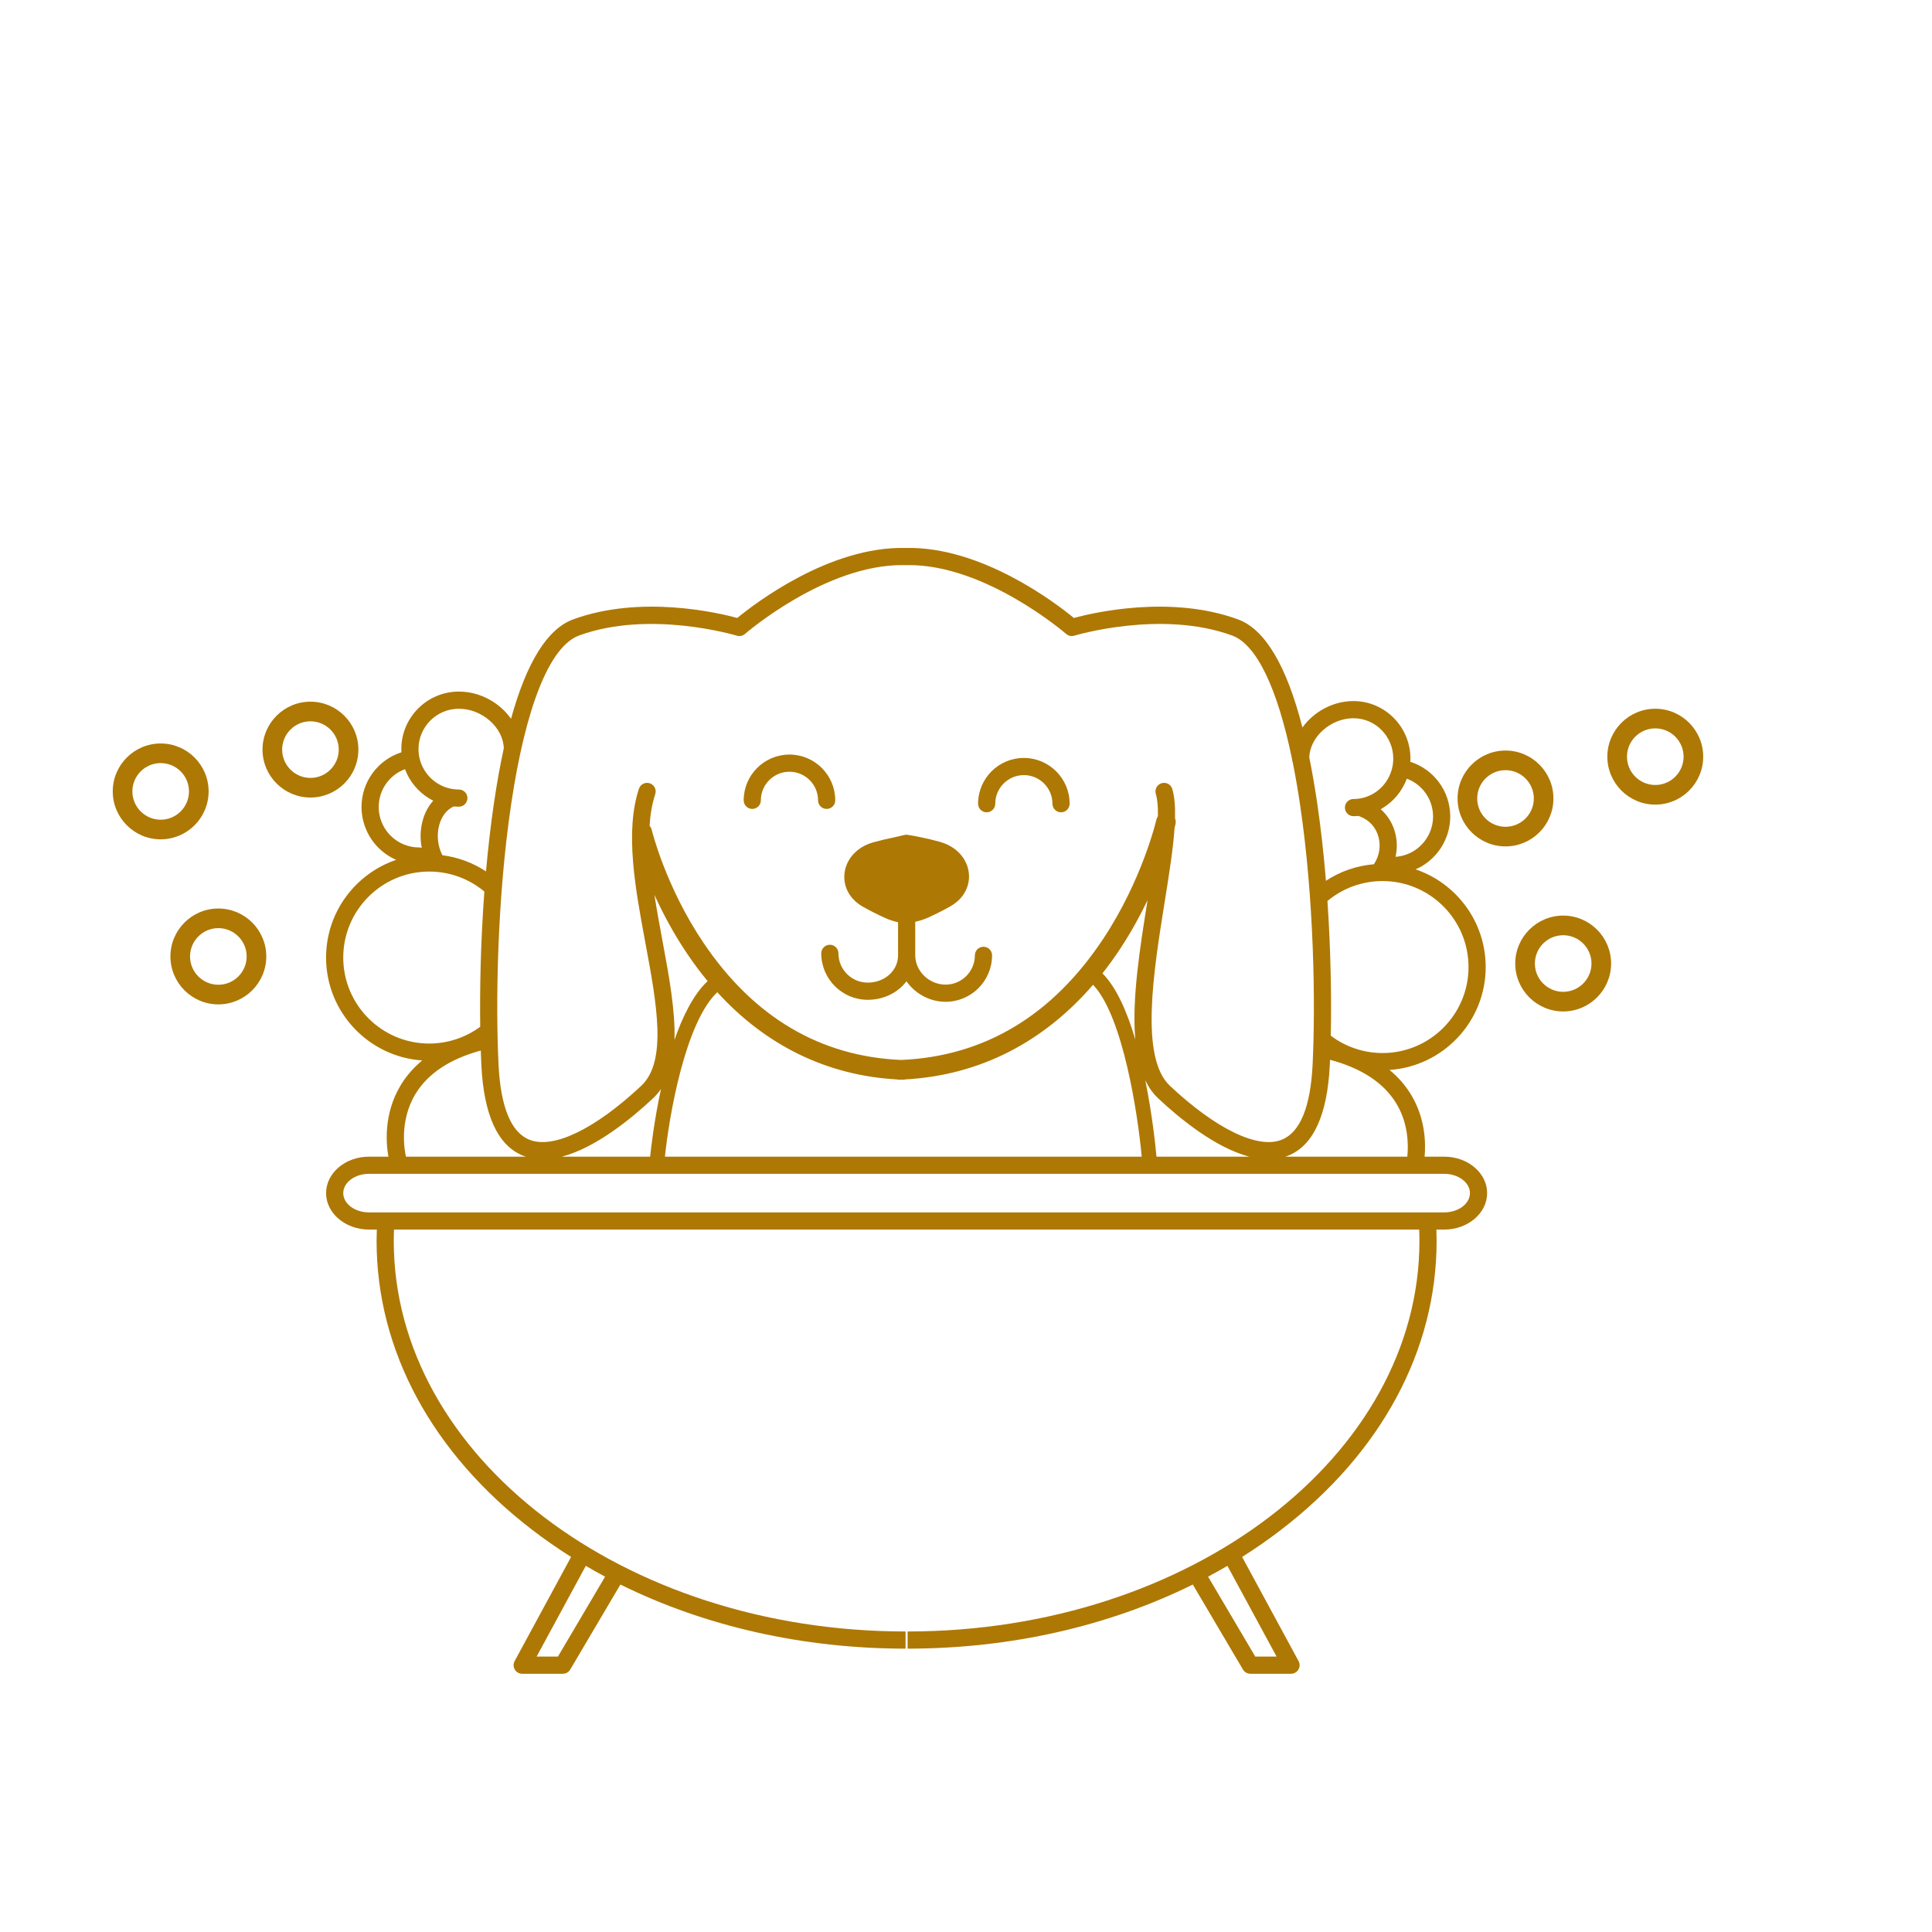 <?xml version="1.0" encoding="UTF-8" standalone="no"?>
<!-- Created with Inkscape (http://www.inkscape.org/) -->

<svg
   width="500"
   height="500"
   viewBox="0 0 132.292 132.292"
   version="1.1"
   id="svg6026"
   inkscape:version="1.2.2 (b0a8486541, 2022-12-01)"
   sodipodi:docname="ruhipro-icone-toiletteur-DR510-autoutoushop-vincennes-2.svg"
   xmlns:inkscape="http://www.inkscape.org/namespaces/inkscape"
   xmlns:sodipodi="http://sodipodi.sourceforge.net/DTD/sodipodi-0.dtd"
   xmlns="http://www.w3.org/2000/svg"
   xmlns:svg="http://www.w3.org/2000/svg">
  <sodipodi:namedview
     id="namedview6028"
     pagecolor="#ffffff"
     bordercolor="#666666"
     borderopacity="1.0"
     inkscape:showpageshadow="2"
     inkscape:pageopacity="0.0"
     inkscape:pagecheckerboard="0"
     inkscape:deskcolor="#d1d1d1"
     inkscape:document-units="mm"
     showgrid="false"
     inkscape:zoom="0.37371282"
     inkscape:cx="168.57864"
     inkscape:cy="278.28855"
     inkscape:window-width="1920"
     inkscape:window-height="1011"
     inkscape:window-x="0"
     inkscape:window-y="32"
     inkscape:window-maximized="1"
     inkscape:current-layer="layer1" />
  <defs
     id="defs6023" />
  <g
     inkscape:label="Layer 1"
     inkscape:groupmode="layer"
     id="layer1">
    <g
       id="g6211"
       transform="matrix(0.011,0,0,-0.011,-53.327,212.039)"
       style="fill:#ae7804;fill-opacity:1">
      <path
         d="m 9530.72,14240.8 c 29.53,0 53.46,24 53.46,53.5 0,98.2 79.86,178 178.03,178 98.18,0 178.04,-79.8 178.04,-178 0,-29.5 23.93,-53.5 53.46,-53.5 29.49,0 53.49,24 53.49,53.5 0,157.1 -127.86,284.9 -284.99,284.9 -157.11,0 -284.94,-127.8 -284.94,-284.9 0,-29.5 23.93,-53.5 53.45,-53.5"
         style="fill:#ae7804;fill-opacity:1;fill-rule:nonzero;stroke:none"
         id="path4107" />
      <path
         d="m 10989.8,14219.8 c 29.5,0 53.5,23.9 53.5,53.4 0,98.2 79.8,178.1 178,178.1 98.2,0 178,-79.9 178,-178.1 0,-29.5 24,-53.4 53.5,-53.4 29.5,0 53.5,23.9 53.5,53.4 0,157.2 -127.9,285 -285,285 -157.1,0 -284.9,-127.8 -284.9,-285 0,-29.5 23.9,-53.4 53.4,-53.4"
         style="fill:#ae7804;fill-opacity:1;fill-rule:nonzero;stroke:none"
         id="path4109" />
      <path
         d="m 9960.15,13341.8 c 0,-159.4 129.75,-289.2 289.15,-289.2 100.8,0 188.2,45.1 241.3,115.1 53.9,-76.3 143.9,-127.5 243.6,-127.5 159.5,0 289.2,129.7 289.2,289.1 0,29.6 -24,53.5 -53.5,53.5 -29.5,0 -53.4,-23.9 -53.4,-53.5 0,-100.4 -81.8,-182.2 -182.3,-182.2 -102.4,0 -189,83.5 -189,182.2 v 208.9 c 27.7,6.1 54.7,14.7 80.4,26.3 53.6,24.4 99.6,48 139,70.5 180.7,103.1 141.8,342.2 -64.9,400.5 -39.3,11.1 -83.6,21.8 -133.8,31.8 -26.9,5.4 -52.2,9.8 -76.2,13.3 -23.9,-3.5 -45.2,-10.7 -72.1,-16 -50.1,-10 -94.5,-20.7 -133.8,-31.8 -206.6,-58.3 -245.5,-297.5 -64.9,-400.5 39.5,-22.5 85.5,-46.1 139,-70.5 25.7,-11.7 52.7,-20.2 80.4,-26.3 v -206.2 c 0,-95.2 -83,-169.8 -189,-169.8 -100.5,0 -182.2,81.8 -182.2,182.3 0,29.5 -24,53.5 -53.5,53.5 -29.52,0 -53.45,-24 -53.45,-53.5"
         style="fill:#ae7804;fill-opacity:1;fill-rule:nonzero;stroke:none"
         id="path4111" />
      <path
         d="M 10485,11729.2 H 7145.12 c -88.48,0 -160.46,53.8 -160.46,120.1 0,66.1 71.98,120 160.46,120 h 3339.88 12.8 3340 c 88.4,0 160.4,-53.9 160.4,-120 0,-66.3 -72,-120.1 -160.4,-120.1 h -3340 z m -3050.25,738.2 c 77.11,126.5 213.61,216.9 405.95,269.3 1.07,-31.7 2.29,-62.3 3.69,-91 15.14,-310.4 102.12,-499.9 258.54,-563.1 6.03,-2.5 12.21,-4.3 18.33,-6.4 h -746.24 c -6.89,29.4 -45.37,218.7 59.73,391.2 z m -450.13,848.2 c 0,295.2 240.14,535.3 535.3,535.3 126.11,0 246.99,-44 343.15,-124.4 -22.72,-306 -29.13,-601.4 -25.83,-841.8 -91.56,-67.5 -203.25,-104.4 -317.32,-104.4 -295.16,0 -535.3,240.1 -535.3,535.3 z m 220.69,936.9 c 0,106.9 66.62,199.9 163.59,235.7 28.5,-76.3 82.43,-142.2 154.52,-184.4 7.04,-4.2 14.22,-8 21.5,-11.6 -29.49,-32.8 -52.02,-73.8 -65.34,-121.5 -15.82,-56.6 -17.58,-116.2 -6.28,-172.5 -5.3,1.7 -10.86,2.9 -16.75,2.9 -44.61,0 -88.44,11.9 -126.79,34.4 -76.77,44.9 -124.45,128.1 -124.45,217 z m 498.94,611.9 c 144.65,0 276.3,-116.7 279.72,-246.3 -22.4,-103 -42.69,-215.6 -60.77,-337.8 -20.84,-140.8 -37.22,-285.2 -49.92,-428.5 -81.54,53.8 -174.13,88.2 -271.31,100.7 -29.41,55.6 -37.09,126.2 -19.43,189.4 14.89,53.3 45.45,93.3 86.19,112.5 1.3,0.6 2.73,1.3 4.03,1.9 10.46,-0.9 20.95,-1.6 31.49,-1.6 29.53,0 53.46,23.9 53.46,53.5 0,29.5 -23.93,53.4 -53.46,53.4 -44.6,0 -88.42,11.9 -126.78,34.4 -76.76,44.9 -124.44,128.1 -124.44,217 0,138.6 112.7,251.4 251.22,251.4 z m 748.03,455.8 c 440.55,161.7 976.89,0.7 982.25,-0.9 17.68,-5.5 36.96,-1.4 50.89,10.8 5.02,4.4 500.16,432.6 983.68,428.4 1.8,-0.1 3.5,-0.4 5.4,-0.3 3.5,0.1 7,0 10.6,0.1 3.5,-0.1 7,0 10.5,-0.1 1.8,-0.1 3.6,0.2 5.4,0.3 482.3,4.1 978.6,-424 983.7,-428.4 13.9,-12.2 33.2,-16.3 50.8,-10.8 5.4,1.6 541.8,162.6 982.3,0.9 151.7,-55.7 281.3,-325.1 372.8,-768 0.2,-6.5 1.5,-12.8 3.9,-18.6 16.9,-83.7 32.5,-173.4 46.6,-268.9 86.9,-587.3 96.2,-1236.4 77.8,-1613.8 -12.9,-265.1 -77.5,-423 -191.9,-469.2 -148.1,-60 -408.4,65.5 -696.4,335.4 -188,176.3 -102.2,711.3 -33.2,1141.3 27.7,173.1 53.3,332.5 62.1,464.2 3.4,13.1 5.3,21.2 5.7,23.2 2.9,12.6 1.6,25.1 -2.9,36.3 1.9,72.4 -2.6,134.5 -17,182.8 -8.4,28.2 -38.1,44.4 -66.5,35.9 -28.3,-8.4 -44.4,-38.2 -36,-66.5 10.5,-35.1 14.1,-83 13,-139.7 -4.5,-6.3 -7.9,-13.7 -9.7,-21.7 -0.8,-3.7 -86.5,-371.1 -328.7,-737.7 -317.3,-480.3 -741.3,-735 -1260.5,-757.1 -503.47,22 -916.48,266.2 -1227.74,726.1 -237.63,351.1 -323.5,702.8 -324.33,706.2 -2.34,9.9 -7.14,18.4 -13.33,25.6 4.4,70.5 15.4,136.7 35.28,196.8 9.26,28 -5.95,58.3 -33.99,67.5 -28.01,9.3 -58.26,-5.9 -67.52,-33.9 -88.44,-267.7 -22.92,-620.2 40.44,-961.2 70.27,-378.2 136.64,-735.4 -26.24,-888.1 -288,-269.9 -548.32,-395.4 -696.44,-335.4 -114.38,46.2 -178.93,204.1 -191.86,469.2 -18.42,377.4 -9.09,1026.5 77.79,1613.8 90.81,613.7 241.14,988.6 423.32,1055.5 z m 4821.02,-514.9 c 136.5,0 247.6,-112.8 247.6,-251.4 0,-89 -47.1,-172.2 -122.9,-217.2 -37.7,-22.4 -80.8,-34.2 -124.7,-34.2 -29.5,0 -53.4,-23.9 -53.4,-53.4 0,-29.6 23.9,-53.5 53.4,-53.5 10.3,0 20.6,0.6 30.8,1.5 3.1,-1.1 6.2,-2.2 9.5,-3.5 58.5,-22.2 99.5,-67.7 115.6,-128.2 15.3,-57.6 4.4,-119.3 -28.8,-169 -107.1,-8.9 -209.5,-44.4 -298.6,-103 -13.3,162.4 -31.3,326.9 -54.9,486.9 -14.9,100.4 -31.2,194.3 -49,281.8 5.3,128.3 134,243.2 275.4,243.2 z m 495.3,-611.9 c 0,-88.9 -47.7,-172.1 -124.5,-217 -33.3,-19.5 -70.7,-31 -109.2,-33.7 11.2,49 10.8,100.5 -2.4,150.1 -15.4,58.1 -46.8,108.4 -90.1,146.4 3.3,1.9 6.8,3.6 10.1,5.6 71.2,42.2 124.5,108.1 152.7,184.3 96.9,-36 163.4,-128.9 163.4,-235.7 z m 220.7,-936.9 c 0,-295.2 -240.1,-535.3 -535.3,-535.3 -116.1,0 -229.7,38.2 -322.1,108 4.8,234.8 0.2,529.7 -20.7,838.4 96.1,80.3 216.8,124.2 342.8,124.2 295.2,0 535.3,-240.1 535.3,-535.3 z m -1942.4,-1180.3 c -5,56 -24.9,254.4 -69.7,475.4 20.9,-43.5 47.2,-81.4 80.3,-112.5 135.7,-127.2 356.9,-307.9 567.2,-362.9 z m -336.3,1141.1 c 38.4,48.7 75.4,99.9 110.9,153.8 68.2,103.6 124.2,206.3 169.9,301.5 -47.5,-295.7 -98.5,-615.5 -76.3,-867.2 -49.8,168.7 -116.5,323.9 -204.5,411.9 z m -2397.62,-117.4 c 302.19,-332 682.73,-518 1116.02,-542.8 4.7,-1.2 9.7,-1.8 14.8,-1.8 h 25.7 c 5.1,0 9.9,0.6 14.6,1.8 457.1,25.4 855.8,227.4 1167.9,589 186.8,-195 279.5,-810.5 302.9,-1069.9 H 10497.8 10485 8987.06 c 25.56,248.7 125.32,833.9 325.92,1023.7 z m -967.63,-1023.7 c 210.33,55 431.48,235.7 567.23,362.9 18.94,17.8 35.49,37.2 49.93,58.1 -42.9,-197.7 -62.34,-370.1 -67.52,-421 z m 625.47,1348.5 c -17.43,93.8 -34.91,188.4 -49.28,281.5 50.74,-111.8 117.69,-238.9 204.23,-367.2 40.43,-60 82.81,-116.6 127.02,-170 -87.1,-81.6 -154.56,-217 -206.21,-365.8 5.84,181.8 -34.28,398.3 -75.76,621.5 z m 4637.48,-1348.5 h -759.5 c 6.1,2.1 12.3,3.9 18.3,6.4 156.5,63.2 243.4,252.7 258.6,563.1 0.5,10.9 1,22.1 1.5,33.5 195.5,-52.2 334.1,-143.1 412,-270.9 75.4,-123.8 76.8,-256.3 69.1,-332.1 z m -813.7,-3112 h -132.8 l -293.6,497.5 c 40.7,21.7 80.7,44.1 120.2,67.3 z m -4473.58,0 h -132.77 l 306.2,564.8 c 39.49,-23.2 79.54,-45.6 120.18,-67.3 z m 5516.78,2658.1 c 147.4,0 267.3,101.8 267.3,227 0,125.1 -119.9,226.9 -267.3,226.9 H 13716 c 8.2,92.8 2.5,242.3 -84.7,386.3 -34.9,57.7 -79.7,108.8 -133.7,153.4 333.8,22.6 598.6,301.2 598.6,640.6 0,282.2 -183,522.3 -436.5,608.2 13.2,5.7 26,12.1 38.5,19.4 109.3,64.1 177.3,182.6 177.3,309.3 0,157.7 -102,293.9 -248.4,340.8 0.4,6.6 0.7,13.1 0.7,19.7 0,197.6 -159,358.3 -354.5,358.3 -128.9,0 -247.8,-67 -317.8,-164.4 -98.9,385.3 -233.1,611.1 -400.9,672.7 -419.8,154.2 -900.3,42 -1022,9.1 -107.8,88.7 -573.6,447.2 -1047.6,435.7 -473.7,11.5 -939.76,-347 -1047.49,-435.7 -121.72,32.9 -602.15,145.1 -1022.07,-9.1 -159.77,-58.6 -289.08,-266.2 -386.42,-618.6 -70.27,100.1 -192.24,169.4 -324.77,169.4 -197.47,0 -358.13,-160.7 -358.13,-358.3 0,-6.6 0.29,-13.1 0.66,-19.7 -146.34,-46.9 -248.38,-183.1 -248.38,-340.8 0,-126.7 67.96,-245.2 177.31,-309.2 12.44,-7.4 25.33,-13.8 38.51,-19.5 -253.5,-85.9 -436.51,-326 -436.51,-608.2 0,-339.4 264.76,-618 598.58,-640.5 -53.96,-44.7 -98.75,-95.8 -133.69,-153.5 -109.56,-180.9 -90.43,-370.8 -76.76,-445.4 h -120.72 c -147.42,0 -267.37,-101.8 -267.37,-226.9 0,-125.2 119.95,-227 267.37,-227 h 48.42 c -0.86,-23.5 -1.39,-47.1 -1.39,-70.7 0,-680.7 344.38,-1319.7 969.71,-1799.3 77.29,-59.3 157.74,-115.2 241.06,-167.8 l -351.44,-648.3 c -8.98,-16.6 -8.57,-36.6 1.07,-52.8 9.64,-16.2 27.08,-26.1 45.93,-26.1 h 253.06 c 18.91,0 36.42,10 46.03,26.3 l 312.32,529.1 c 525,-259.8 1136.24,-399.1 1775.11,-399.1 v 106.9 c -1756.71,0 -3185.94,1090.6 -3185.94,2431.1 0,23.6 0.6,47.2 1.51,70.7 h 3184.43 12.8 3184.5 c 0.9,-23.5 1.5,-47.1 1.5,-70.7 0,-1340.5 -1429.2,-2431.1 -3186,-2431.1 v -106.9 c 638.9,0 1250.2,139.3 1775.2,399.1 l 312.3,-529.1 c 9.6,-16.3 27.1,-26.3 46,-26.3 h 253.1 c 18.8,0 36.3,9.9 45.9,26.1 9.7,16.2 10.1,36.2 1.1,52.8 l -351.4,648.3 c 83.3,52.6 163.7,108.5 241,167.8 625.3,479.6 969.7,1118.6 969.7,1799.3 0,23.5 -0.5,47.1 -1.4,70.7 h 48.5"
         style="fill:#ae7804;fill-opacity:1;fill-rule:nonzero;stroke:none"
         id="path4113" />
      <path
         d="m 6207.11,13146.3 c -97.14,0 -176.18,79 -176.18,176.2 0,97.1 79.04,176.2 176.18,176.2 97.15,0 176.19,-79.1 176.19,-176.2 0,-97.2 -79.04,-176.2 -176.19,-176.2 z m 0,474.6 c -164.52,0 -298.36,-133.9 -298.36,-298.4 0,-164.5 133.84,-298.4 298.36,-298.4 164.53,0 298.37,133.9 298.37,298.4 0,164.5 -133.84,298.4 -298.37,298.4"
         style="fill:#ae7804;fill-opacity:1;fill-rule:nonzero;stroke:none"
         id="path4115" />
      <path
         d="m 6780.41,14433.9 c -97.15,0 -176.19,79 -176.19,176.2 0,97.1 79.04,176.1 176.19,176.1 97.14,0 176.18,-79 176.18,-176.1 0,-97.2 -79.04,-176.2 -176.18,-176.2 z m 298.36,176.2 c 0,164.5 -133.84,298.3 -298.36,298.3 -164.53,0 -298.37,-133.8 -298.37,-298.3 0,-164.6 133.84,-298.4 298.37,-298.4 164.52,0 298.36,133.8 298.36,298.4"
         style="fill:#ae7804;fill-opacity:1;fill-rule:nonzero;stroke:none"
         id="path4117" />
      <path
         d="m 5671.94,14349.9 c 0,97.1 79.04,176.2 176.19,176.2 97.14,0 176.19,-79.1 176.19,-176.2 0,-97.2 -79.05,-176.2 -176.19,-176.2 -97.15,0 -176.19,79 -176.19,176.2 z m 474.55,0 c 0,164.5 -133.84,298.3 -298.36,298.3 -164.52,0 -298.36,-133.8 -298.36,-298.3 0,-164.5 133.84,-298.4 298.36,-298.4 164.52,0 298.36,133.9 298.36,298.4"
         style="fill:#ae7804;fill-opacity:1;fill-rule:nonzero;stroke:none"
         id="path4119" />
      <path
         d="m 14578.6,13102.3 c -97.2,0 -176.2,79 -176.2,176.1 0,97.2 79,176.2 176.2,176.2 97.1,0 176.2,-79 176.2,-176.2 0,-97.1 -79.1,-176.1 -176.2,-176.1 z m 0,474.5 c -164.5,0 -298.4,-133.8 -298.4,-298.4 0,-164.5 133.9,-298.3 298.4,-298.3 164.5,0 298.3,133.8 298.3,298.3 0,164.6 -133.8,298.4 -298.3,298.4"
         style="fill:#ae7804;fill-opacity:1;fill-rule:nonzero;stroke:none"
         id="path4121" />
      <path
         d="m 14975.7,14566 c 0,97.2 79,176.2 176.2,176.2 97.1,0 176.2,-79 176.2,-176.2 0,-97.1 -79.1,-176.2 -176.2,-176.2 -97.2,0 -176.2,79.1 -176.2,176.2 z m 474.5,0 c 0,164.5 -133.8,298.4 -298.3,298.4 -164.5,0 -298.4,-133.9 -298.4,-298.4 0,-164.5 133.9,-298.4 298.4,-298.4 164.5,0 298.3,133.9 298.3,298.4"
         style="fill:#ae7804;fill-opacity:1;fill-rule:nonzero;stroke:none"
         id="path4123" />
      <path
         d="m 14219.6,14482 c 97.1,0 176.2,-79 176.2,-176.2 0,-97.1 -79.1,-176.2 -176.2,-176.2 -97.2,0 -176.2,79.1 -176.2,176.2 0,97.2 79,176.2 176.2,176.2 z m 0,-474.5 c 164.5,0 298.3,133.8 298.3,298.3 0,164.5 -133.8,298.4 -298.3,298.4 -164.5,0 -298.4,-133.9 -298.4,-298.4 0,-164.5 133.9,-298.3 298.4,-298.3"
         style="fill:#ae7804;fill-opacity:1;fill-rule:nonzero;stroke:none"
         id="path4125" />
    </g>
  </g>
</svg>
